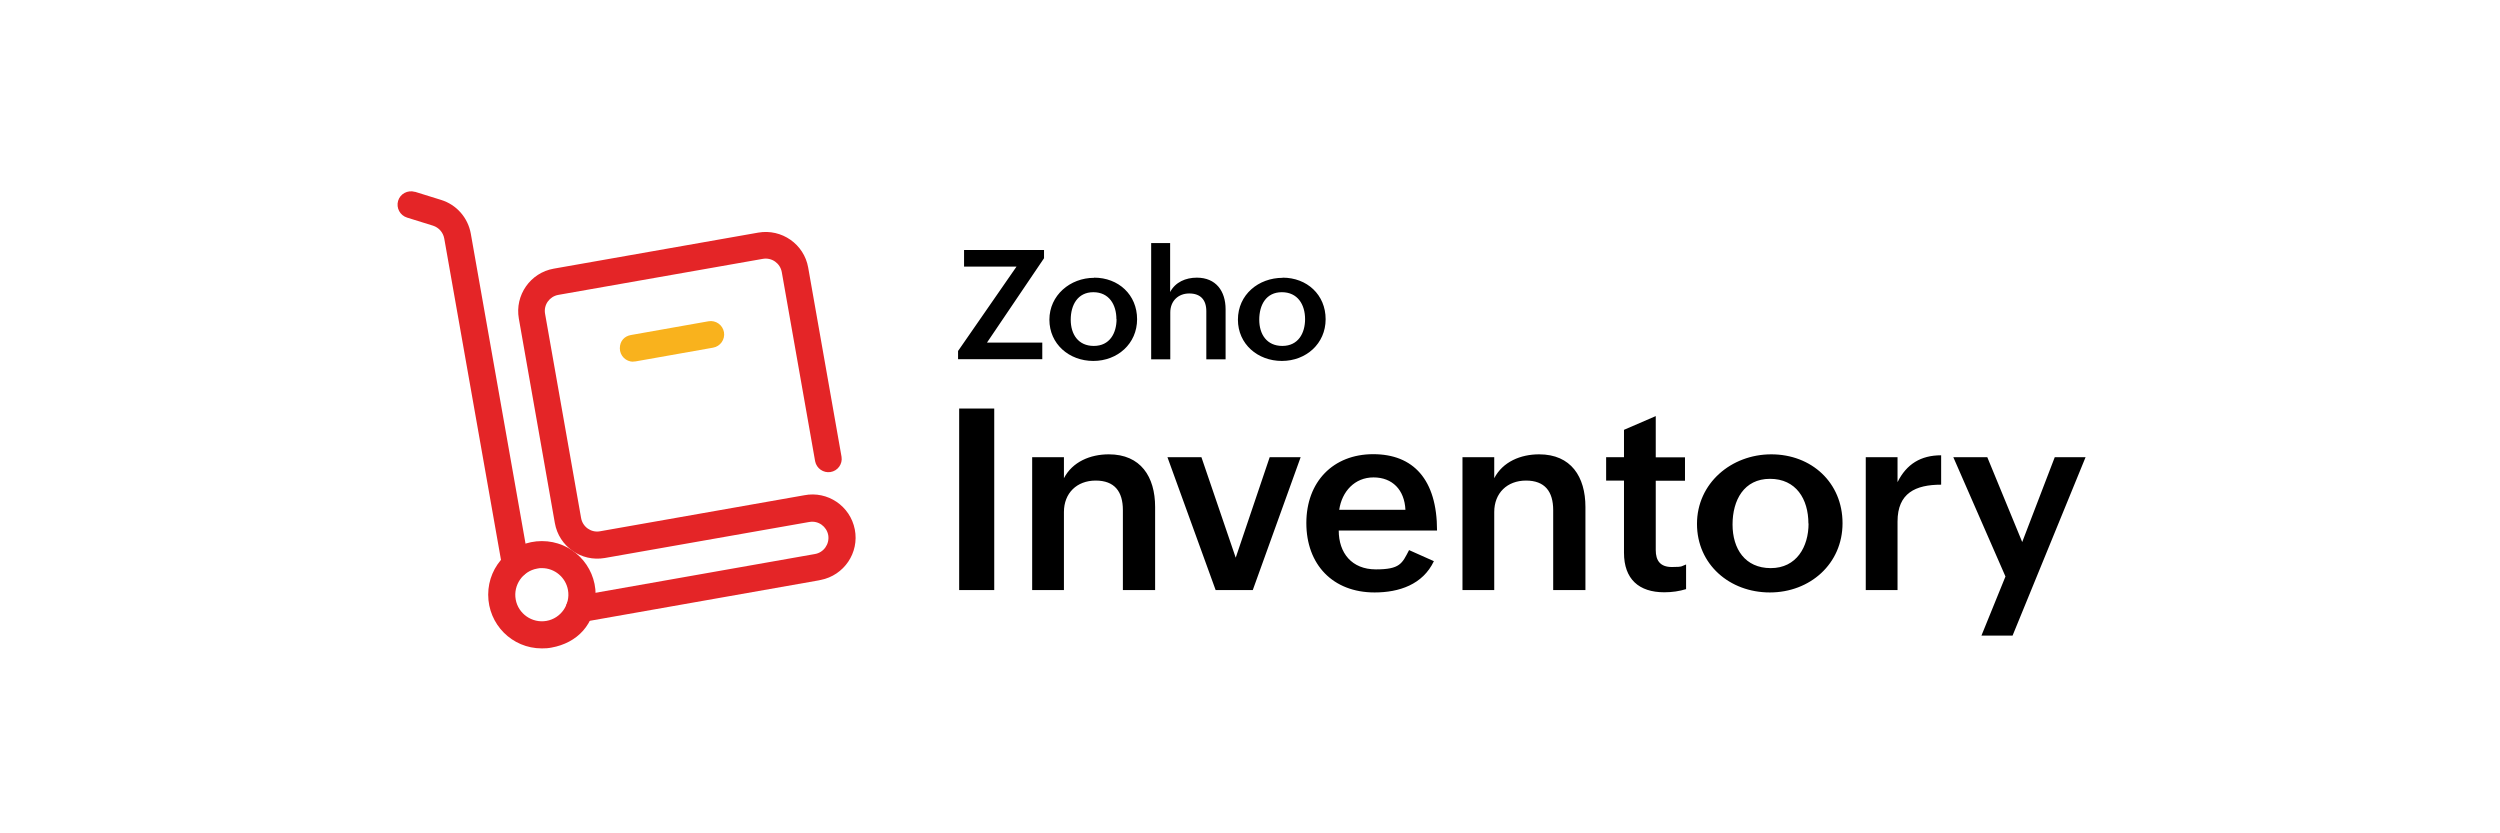 <svg width="210" height="70" viewBox="0 0 210 70" fill="none" xmlns="http://www.w3.org/2000/svg">
<g clip-path="url(#clip0_3965_2184)">
<path d="M80.57 34.315H83.516V49.567H80.57V34.315ZM86.702 38.403H89.37V40.169C90.087 38.788 91.587 38.164 93.14 38.164C95.822 38.164 97.03 40.049 97.03 42.584V49.567H94.322V42.85C94.322 41.283 93.618 40.368 92.038 40.368C90.459 40.368 89.37 41.416 89.37 43.009V49.567H86.702V38.416V38.403ZM98.065 38.403H100.919L103.8 46.846L106.654 38.403H109.255L105.233 49.567H102.114L98.065 38.403ZM120.446 47.138C119.516 49.102 117.525 49.766 115.468 49.766C111.95 49.766 109.733 47.416 109.733 43.938C109.733 40.461 111.99 38.151 115.348 38.151C118.707 38.151 120.711 40.261 120.711 44.562H112.454C112.454 46.447 113.543 47.828 115.574 47.828C117.605 47.828 117.777 47.337 118.362 46.208L120.446 47.138ZM118.056 42.823C117.977 41.138 116.954 40.102 115.375 40.102C113.795 40.102 112.72 41.283 112.494 42.823H118.056ZM122.848 38.403H125.516V40.169C126.233 38.788 127.733 38.164 129.286 38.164C131.968 38.164 133.176 40.049 133.176 42.584V49.567H130.468V42.85C130.468 41.283 129.764 40.368 128.185 40.368C126.605 40.368 125.516 41.416 125.516 43.009V49.567H122.848V38.416V38.403ZM141.631 49.487C141.061 49.66 140.463 49.752 139.8 49.752C137.676 49.752 136.415 48.651 136.415 46.434V40.368H134.915V38.403H136.415V36.106L139.083 34.952V38.416H141.539V40.381H139.083V46.208C139.083 47.084 139.454 47.629 140.437 47.629C141.419 47.629 141.233 47.549 141.631 47.416V49.514V49.487ZM148.786 38.164C152.171 38.164 154.773 40.54 154.773 43.952C154.773 47.363 152.039 49.766 148.667 49.766C145.295 49.766 142.547 47.416 142.547 44.005C142.547 40.593 145.428 38.164 148.786 38.164ZM151.906 43.978C151.906 41.921 150.87 40.222 148.68 40.222C146.49 40.222 145.534 42.014 145.534 44.058C145.534 46.102 146.583 47.722 148.746 47.722C150.91 47.722 151.919 45.929 151.919 43.978H151.906ZM156.724 38.403H159.393V40.5C160.149 38.974 161.357 38.244 163.056 38.244V40.713C160.906 40.713 159.393 41.416 159.393 43.806V49.567H156.724V38.403ZM168.459 48.425L164.078 38.403H166.932L169.866 45.531L172.6 38.403H175.189L169.056 53.39H166.441L168.459 48.425ZM80.477 29.483L85.388 22.394H80.981V21H87.698V21.691L82.906 28.779H87.552V30.173H80.477V29.483ZM91.906 23.323C93.95 23.323 95.516 24.757 95.516 26.814C95.516 28.872 93.87 30.319 91.839 30.319C89.808 30.319 88.149 28.899 88.149 26.854C88.149 24.81 89.888 23.337 91.906 23.337V23.323ZM93.778 26.814C93.778 25.58 93.154 24.545 91.839 24.545C90.525 24.545 89.941 25.62 89.941 26.854C89.941 28.089 90.578 29.058 91.879 29.058C93.22 29.058 93.791 27.983 93.791 26.801L93.778 26.814ZM96.684 20.416H98.291V24.531C98.729 23.695 99.605 23.323 100.534 23.323C102.14 23.323 102.95 24.452 102.95 25.978V30.186H101.331V26.137C101.331 25.169 100.826 24.651 99.897 24.651C98.968 24.651 98.304 25.288 98.304 26.244V30.186H96.698V20.416H96.684ZM107.742 23.323C109.786 23.323 111.353 24.757 111.353 26.814C111.353 28.872 109.707 30.319 107.676 30.319C105.645 30.319 103.985 28.899 103.985 26.854C103.985 24.744 105.724 23.337 107.742 23.337V23.323ZM109.627 26.814C109.627 25.58 109.003 24.545 107.676 24.545C106.348 24.545 105.777 25.62 105.777 26.854C105.777 28.089 106.415 29.058 107.716 29.058C109.056 29.058 109.627 27.983 109.627 26.801V26.814Z" fill="black"/>
<path d="M43.29 48.558C42.745 48.558 42.281 48.16 42.188 47.629L37.316 20.031C37.223 19.527 36.865 19.115 36.374 18.956L34.197 18.279C33.599 18.093 33.267 17.469 33.44 16.872C33.613 16.275 34.25 15.943 34.847 16.115H34.874L37.051 16.792C38.352 17.191 39.307 18.292 39.546 19.62L44.418 47.217C44.524 47.828 44.113 48.412 43.502 48.518C43.436 48.518 43.369 48.531 43.303 48.531L43.29 48.558ZM48.653 52.315C48.029 52.315 47.524 51.81 47.524 51.186C47.524 50.562 47.922 50.177 48.453 50.071L68.445 46.54C69.188 46.421 69.692 45.704 69.573 44.961C69.44 44.217 68.737 43.713 67.993 43.846H67.98L50.803 46.872C48.825 47.217 46.953 45.903 46.608 43.938L43.582 26.761C43.236 24.797 44.551 22.912 46.515 22.567L63.692 19.54C65.657 19.195 67.542 20.509 67.887 22.474L70.688 38.363C70.794 38.974 70.369 39.558 69.759 39.651C69.161 39.744 68.591 39.346 68.471 38.748L65.67 22.859C65.537 22.115 64.834 21.611 64.077 21.744L46.9 24.77C46.157 24.903 45.653 25.607 45.785 26.35L48.812 43.514C48.944 44.257 49.648 44.761 50.391 44.629L67.555 41.602C69.52 41.217 71.418 42.505 71.803 44.469C72.188 46.434 70.9 48.332 68.936 48.717C68.896 48.717 68.856 48.73 68.816 48.744L48.825 52.275C48.759 52.288 48.692 52.288 48.626 52.288L48.653 52.315Z" fill="#E42527"/>
<path d="M53.195 30.385C52.571 30.385 52.066 29.881 52.066 29.257C52.066 28.633 52.465 28.235 52.996 28.142L59.513 26.987C60.124 26.881 60.708 27.292 60.814 27.903C60.92 28.514 60.509 29.098 59.898 29.204L53.381 30.359C53.314 30.359 53.248 30.372 53.181 30.372L53.195 30.385Z" fill="#F9B21D"/>
<path d="M45.508 54.465C43.012 54.465 41.008 52.447 41.008 49.952C41.008 47.456 43.026 45.452 45.521 45.452C48.017 45.452 50.034 47.469 50.034 49.965C50.034 52.461 48.468 54.014 46.318 54.399C46.052 54.452 45.8 54.465 45.534 54.465H45.508ZM45.521 47.722C45.388 47.722 45.256 47.722 45.123 47.761C43.915 47.974 43.105 49.142 43.318 50.35C43.53 51.558 44.698 52.368 45.906 52.155C47.114 51.943 47.924 50.775 47.711 49.567C47.526 48.505 46.596 47.722 45.521 47.722Z" fill="#E42527"/>
</g>
<defs>
<clipPath id="clip0_3965_2184">
<rect width="150" height="39.292" fill="white" transform="translate(29.727 15.624)"/>
</clipPath>
</defs>
</svg>
